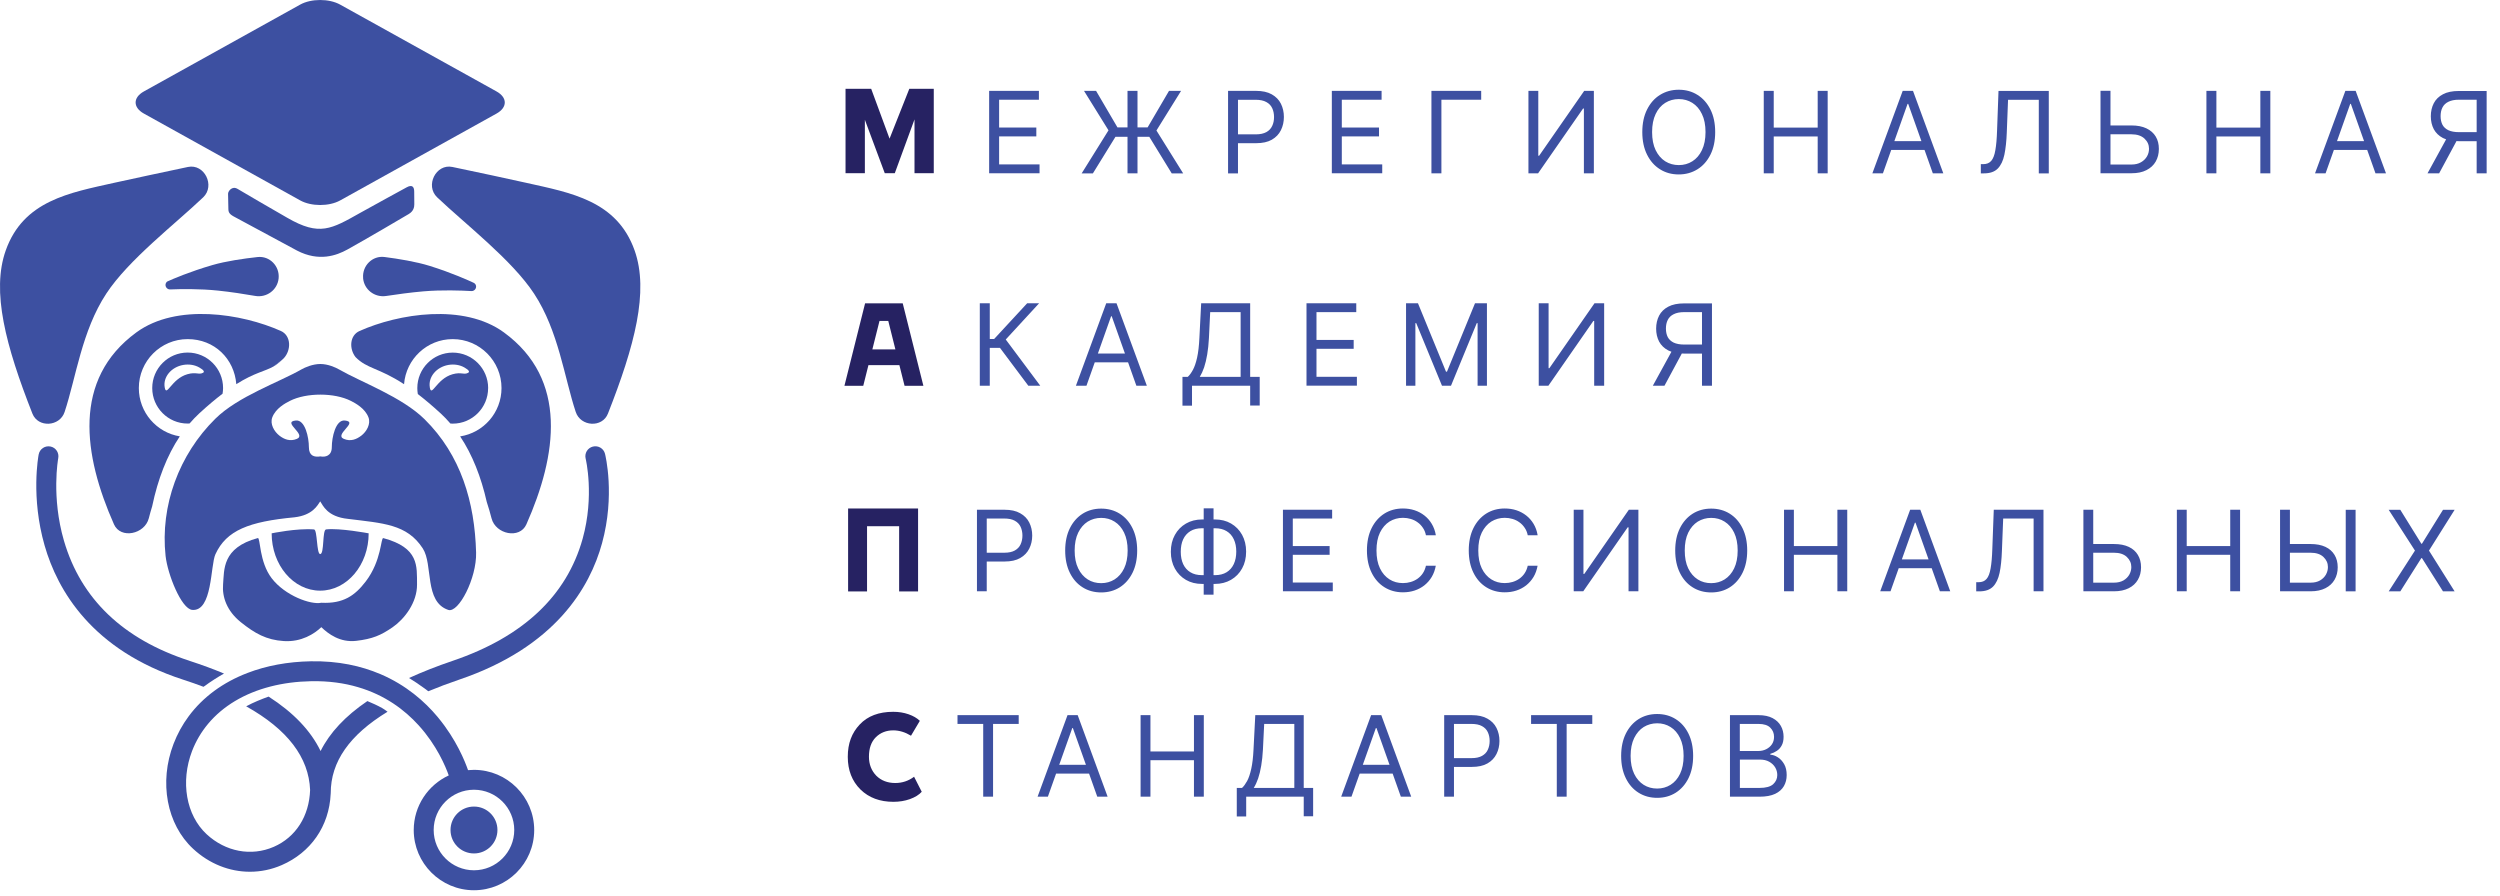 <svg width="187" height="67" viewBox="0 0 187 67" fill="none" xmlns="http://www.w3.org/2000/svg">
<path d="M21.043 26.964C20.859 27.103 20.662 27.255 20.457 27.411C20.655 27.3 20.846 27.158 21.043 26.964Z" fill="#3D50A1"/>
<path d="M13.451 32.639C11.714 32.358 10.385 30.85 10.385 29.027C10.385 27.006 12.019 25.366 14.037 25.366C16.056 25.366 17.526 26.85 17.675 28.735C19.049 27.869 19.801 27.786 20.46 27.411C20.665 27.255 20.859 27.103 21.046 26.964C21.109 26.902 21.171 26.846 21.23 26.794C21.796 26.181 21.782 25.103 21.008 24.756C18.102 23.46 13.215 22.663 10.205 24.86C5.395 28.375 6.231 34.046 8.526 39.221C9.026 40.344 10.826 39.959 11.131 38.767C11.207 38.462 11.294 38.16 11.388 37.855C11.388 37.855 11.388 37.852 11.388 37.848C11.807 35.852 12.487 34.077 13.451 32.635V32.639Z" fill="#3D50A1"/>
<path d="M14.036 26.371C12.573 26.371 11.387 27.56 11.387 29.026C11.387 30.493 12.573 31.682 14.036 31.682C14.085 31.682 14.133 31.678 14.182 31.675C14.411 31.411 14.65 31.158 14.9 30.926C15.562 30.316 16.138 29.838 16.648 29.449C16.669 29.311 16.686 29.172 16.686 29.026C16.686 27.56 15.5 26.371 14.036 26.371ZM15.188 27.883C14.876 28.056 14.681 27.803 14.023 27.99C12.819 28.33 12.455 29.747 12.32 28.978C12.184 28.209 12.805 27.456 13.707 27.297C14.151 27.221 14.577 27.297 14.914 27.491C15.264 27.692 15.309 27.817 15.184 27.886L15.188 27.883Z" fill="#3D50A1"/>
<path d="M4.833 30.815C5.683 28.254 6.117 24.753 7.948 21.966C9.616 19.425 13.095 16.766 15.2 14.759C16.112 13.889 15.29 12.229 14.059 12.489C12.11 12.902 9.98 13.355 8.541 13.674C5.211 14.42 1.757 15.002 0.432 18.725C-0.66 21.792 0.432 25.876 2.423 30.936C2.85 32.018 4.469 31.917 4.833 30.815Z" fill="#3D50A1"/>
<path d="M12.559 21.03C12.5 21.057 12.451 21.099 12.42 21.158C12.295 21.38 12.472 21.66 12.725 21.65C13.502 21.619 14.924 21.591 16.311 21.737C17.268 21.837 18.281 21.993 19.089 22.135C19.946 22.285 20.754 21.688 20.841 20.825C20.931 19.91 20.175 19.127 19.266 19.227C18.219 19.342 16.901 19.532 15.888 19.827C14.203 20.316 12.899 20.881 12.555 21.037L12.559 21.03Z" fill="#3D50A1"/>
<path d="M39.372 39.224C41.668 34.049 42.504 28.378 37.693 24.864C34.683 22.666 29.796 23.46 26.89 24.76C26.151 25.089 26.106 26.087 26.595 26.711C27.459 27.595 28.319 27.494 30.223 28.739C30.372 26.853 31.94 25.366 33.861 25.366C35.88 25.366 37.513 27.006 37.513 29.027C37.513 30.857 36.171 32.371 34.419 32.642C35.332 34.008 35.987 35.678 36.41 37.55C36.542 37.952 36.663 38.361 36.767 38.77C37.069 39.963 38.873 40.347 39.372 39.224Z" fill="#3D50A1"/>
<path d="M36.514 29.03C36.514 27.564 35.328 26.375 33.864 26.375C32.401 26.375 31.215 27.564 31.215 29.03C31.215 29.183 31.229 29.328 31.253 29.474C31.759 29.866 32.328 30.34 32.97 30.93C33.223 31.162 33.459 31.412 33.688 31.678C33.747 31.682 33.802 31.689 33.861 31.689C35.325 31.689 36.511 30.5 36.511 29.034L36.514 29.03ZM32.151 28.978C32.016 28.209 32.637 27.456 33.538 27.297C33.982 27.221 34.409 27.297 34.745 27.491C35.096 27.692 35.141 27.817 35.016 27.886C34.704 28.06 34.51 27.807 33.851 27.994C32.647 28.333 32.283 29.751 32.148 28.982L32.151 28.978Z" fill="#3D50A1"/>
<path d="M32.699 14.759C34.804 16.763 38.279 19.425 39.95 21.966C41.782 24.753 42.215 28.257 43.065 30.815C43.432 31.917 45.052 32.018 45.475 30.936C47.466 25.876 48.559 21.796 47.466 18.725C46.141 15.002 42.69 14.42 39.358 13.674C37.918 13.352 35.789 12.898 33.84 12.489C32.608 12.229 31.783 13.889 32.699 14.759Z" fill="#3D50A1"/>
<path d="M33.527 45.62C34.297 45.88 35.664 43.252 35.612 41.332C35.511 37.571 34.484 34.046 31.755 31.356C30.056 29.682 27.021 28.59 25.346 27.626C25.1 27.484 24.531 27.227 23.962 27.227C23.386 27.227 22.807 27.484 22.558 27.626C20.882 28.59 17.806 29.643 16.11 31.318C13.381 34.008 11.98 37.834 12.385 41.578C12.538 42.975 13.568 45.543 14.376 45.62C15.902 45.758 15.732 42.292 16.114 41.457C16.936 39.664 18.628 39.016 22.03 38.694C23.386 38.535 23.747 37.803 23.952 37.502C24.156 37.8 24.472 38.652 26.029 38.812C28.634 39.141 30.444 39.19 31.627 41.027C32.407 42.236 31.72 45.01 33.527 45.62ZM27.011 32.597C26.678 32.85 26.237 33.051 25.713 32.826C25.349 32.67 25.61 32.368 25.852 32.084C26.112 31.782 26.352 31.505 25.786 31.453C25.103 31.394 24.819 32.711 24.819 33.45C24.819 34.101 24.33 34.212 23.966 34.139C23.508 34.212 23.105 34.101 23.105 33.45C23.105 32.711 22.821 31.394 22.138 31.453C21.573 31.501 21.812 31.782 22.072 32.084C22.315 32.364 22.575 32.67 22.211 32.826C21.687 33.047 21.247 32.85 20.914 32.597C20.501 32.281 20.182 31.709 20.366 31.221C20.622 30.545 21.333 30.163 21.691 29.983C22.915 29.363 25.013 29.363 26.237 29.983C26.594 30.163 27.305 30.545 27.562 31.221C27.746 31.709 27.43 32.281 27.014 32.597H27.011Z" fill="#3D50A1"/>
<path d="M27.158 20.794C27.227 21.661 28.025 22.271 28.885 22.139C29.696 22.015 30.712 21.876 31.67 21.793C33.06 21.675 34.479 21.727 35.259 21.772C35.516 21.786 35.696 21.512 35.575 21.287C35.544 21.231 35.498 21.186 35.44 21.158C35.1 20.999 33.806 20.406 32.131 19.886C31.125 19.574 29.811 19.359 28.763 19.224C27.855 19.106 27.088 19.876 27.161 20.791L27.158 20.794Z" fill="#3D50A1"/>
<path d="M19.284 40.247C16.596 40.971 16.777 42.628 16.686 43.713C16.607 44.649 16.967 45.699 18.011 46.538C19.059 47.377 19.922 47.869 21.233 47.952C22.544 48.035 23.515 47.411 24.035 46.912C24.556 47.415 25.437 48.077 26.643 47.935C27.854 47.793 28.482 47.529 29.369 46.916C30.257 46.302 31.207 45.065 31.194 43.716C31.18 42.344 31.36 40.975 28.672 40.25C28.475 40.205 28.551 41.931 27.361 43.488C26.553 44.548 25.679 45.169 24.035 45.086C23.248 45.255 21.32 44.555 20.321 43.252C19.378 42.021 19.482 40.202 19.284 40.247Z" fill="#3D50A1"/>
<path d="M10.764 8.496L22.458 14.992C23.284 15.449 24.619 15.449 25.444 14.992L37.139 8.496C37.964 8.038 37.964 7.296 37.139 6.839L25.441 0.343C24.615 -0.114 23.28 -0.114 22.455 0.343L10.764 6.839C9.938 7.296 9.938 8.038 10.764 8.496Z" fill="#3D50A1"/>
<path d="M30.421 14.011C30.023 14.229 27.848 15.414 26.953 15.917C24.782 17.137 23.905 17.685 21.501 16.298C20.097 15.487 18.56 14.603 17.776 14.132C17.357 13.879 17.059 14.302 17.059 14.492C17.059 14.683 17.083 15.314 17.083 15.661C17.083 16.007 17.34 16.115 17.738 16.329C19.029 17.026 21.806 18.527 22.216 18.742C23.86 19.598 25.177 19.11 25.982 18.666C27.328 17.921 30.192 16.239 30.567 16.014C30.945 15.792 30.99 15.484 30.99 15.276C30.99 15.068 30.983 14.721 30.983 14.34C30.983 13.959 30.82 13.792 30.421 14.011Z" fill="#3D50A1"/>
<path d="M14.168 49.425C9.209 47.817 6.053 44.798 4.784 40.448C3.83 37.176 4.347 34.323 4.357 34.267C4.433 33.865 4.17 33.474 3.768 33.397C3.362 33.321 2.973 33.585 2.894 33.987C2.869 34.115 2.297 37.183 3.337 40.805C4.302 44.164 6.882 48.632 13.711 50.843C14.238 51.013 14.741 51.19 15.223 51.373C15.809 50.944 16.336 50.618 16.756 50.382C15.955 50.046 15.091 49.727 14.168 49.429V49.425Z" fill="#3D50A1"/>
<path d="M44.348 33.404C43.95 33.505 43.707 33.907 43.807 34.306C43.814 34.334 44.477 37.079 43.582 40.295C42.389 44.569 39.122 47.641 33.871 49.426C32.675 49.831 31.586 50.261 30.594 50.715C30.941 50.926 31.336 51.187 31.762 51.498C31.86 51.571 31.95 51.641 32.036 51.706C32.754 51.408 33.524 51.117 34.35 50.836C41.543 48.393 44.13 43.935 45.035 40.625C46.017 37.041 45.285 34.067 45.254 33.942C45.153 33.543 44.747 33.304 44.352 33.404H44.348Z" fill="#3D50A1"/>
<path d="M28.436 50.417C27.018 49.814 25.308 49.429 23.255 49.464C21.518 49.495 19.919 49.796 18.514 50.337C16.683 51.037 15.178 52.14 14.113 53.578C13.648 54.205 13.267 54.895 12.979 55.647C11.883 58.511 12.473 61.661 14.443 63.488C15.66 64.618 17.169 65.207 18.695 65.207C19.499 65.207 20.307 65.044 21.077 64.708C23.217 63.776 24.625 61.831 24.736 59.367C24.736 59.353 24.739 59.339 24.739 59.322C24.739 56.982 26.141 54.971 28.988 53.238C28.842 53.127 28.707 53.034 28.593 52.968C28.242 52.77 27.85 52.594 27.479 52.441C25.825 53.564 24.663 54.809 23.98 56.178C23.248 54.66 21.951 53.297 20.092 52.105C19.589 52.285 18.958 52.535 18.414 52.833C21.5 54.556 23.102 56.653 23.196 59.093C23.13 61.044 22.128 62.625 20.477 63.343C18.795 64.074 16.87 63.713 15.452 62.396C13.922 60.975 13.489 58.476 14.366 56.178C14.654 55.429 15.06 54.746 15.566 54.14C16.676 52.812 18.278 51.855 20.227 51.353C21.167 51.11 22.19 50.975 23.276 50.954C24.594 50.93 25.756 51.096 26.775 51.398C28.79 51.987 30.261 53.093 31.312 54.251C32.678 55.755 33.334 57.346 33.566 58.001C32.023 58.715 30.947 60.278 30.947 62.088C30.947 64.57 32.969 66.59 35.453 66.59C37.936 66.59 39.958 64.57 39.958 62.088C39.958 59.606 37.936 57.585 35.453 57.585C35.303 57.585 35.154 57.592 35.009 57.606C34.783 56.958 34.135 55.322 32.779 53.682C32.761 53.658 32.74 53.637 32.723 53.613C31.78 52.486 30.389 51.245 28.44 50.417H28.436ZM35.453 59.072C37.114 59.072 38.466 60.424 38.466 62.084C38.466 63.745 37.114 65.097 35.453 65.097C33.791 65.097 32.439 63.745 32.439 62.084C32.439 60.424 33.791 59.072 35.453 59.072Z" fill="#3D50A1"/>
<path d="M35.454 63.838C36.422 63.838 37.209 63.055 37.209 62.084C37.209 61.114 36.425 60.331 35.454 60.331C34.483 60.331 33.699 61.114 33.699 62.084C33.699 63.055 34.483 63.838 35.454 63.838Z" fill="#3D50A1"/>
<path d="M23.948 44.181C25.953 44.181 27.576 42.261 27.576 39.893C27.576 39.893 25.412 39.484 24.392 39.599C24.097 39.633 24.27 41.446 23.951 41.446C23.671 41.446 23.75 39.626 23.49 39.602C22.214 39.498 20.32 39.893 20.32 39.893C20.32 42.261 21.943 44.181 23.948 44.181Z" fill="#3D50A1"/>
<path d="M73.988 12.963V6.797H77.71V7.458H74.734V9.54H77.517V10.201H74.734V12.297H77.758V12.959H73.983L73.988 12.963ZM85.085 6.797V12.963H84.338V6.797H85.085ZM80.913 12.963L82.916 9.748L81.084 6.797H81.986L83.587 9.531H85.841L87.442 6.797H88.344L86.502 9.762L88.5 12.968H87.645L85.968 10.234H83.436L81.749 12.968H80.904L80.913 12.963ZM91.859 12.963V6.797H93.942C94.424 6.797 94.821 6.882 95.128 7.057C95.435 7.231 95.667 7.463 95.813 7.76C95.96 8.058 96.035 8.383 96.035 8.747C96.035 9.11 95.96 9.441 95.813 9.738C95.667 10.036 95.44 10.272 95.133 10.451C94.826 10.626 94.434 10.711 93.952 10.711H92.459V10.05H93.928C94.259 10.05 94.523 9.993 94.727 9.88C94.93 9.767 95.072 9.611 95.161 9.417C95.256 9.219 95.298 8.997 95.298 8.752C95.298 8.506 95.251 8.284 95.161 8.091C95.072 7.897 94.925 7.741 94.722 7.633C94.519 7.519 94.249 7.463 93.914 7.463H92.601V12.968H91.854L91.859 12.963ZM99.621 12.963V6.797H103.343V7.458H100.367V9.54H103.15V10.201H100.367V12.297H103.391V12.959H99.616L99.621 12.963ZM110.793 6.797V7.458H107.817V12.963H107.071V6.797H110.793ZM114.327 6.797H115.064V11.651H115.125L118.498 6.797H119.221V12.963H118.475V8.119H118.413L115.05 12.963H114.327V6.797ZM128.296 9.88C128.296 10.532 128.178 11.094 127.942 11.566C127.706 12.038 127.384 12.406 126.973 12.661C126.562 12.916 126.095 13.048 125.57 13.048C125.046 13.048 124.578 12.921 124.167 12.661C123.756 12.406 123.435 12.038 123.199 11.566C122.963 11.094 122.844 10.532 122.844 9.88C122.844 9.229 122.963 8.667 123.199 8.194C123.435 7.722 123.756 7.354 124.167 7.099C124.578 6.844 125.046 6.712 125.57 6.712C126.095 6.712 126.562 6.839 126.973 7.099C127.384 7.354 127.706 7.722 127.942 8.194C128.178 8.667 128.296 9.229 128.296 9.88ZM127.573 9.88C127.573 9.347 127.483 8.893 127.304 8.53C127.129 8.161 126.888 7.883 126.586 7.694C126.284 7.505 125.948 7.411 125.575 7.411C125.202 7.411 124.862 7.505 124.559 7.694C124.257 7.883 124.016 8.161 123.841 8.53C123.666 8.898 123.577 9.347 123.577 9.88C123.577 10.414 123.666 10.867 123.841 11.23C124.021 11.599 124.262 11.877 124.559 12.066C124.862 12.255 125.202 12.349 125.575 12.349C125.948 12.349 126.288 12.255 126.586 12.066C126.888 11.877 127.129 11.599 127.304 11.23C127.483 10.862 127.573 10.414 127.573 9.88ZM131.929 12.963V6.797H132.675V9.545H135.963V6.797H136.71V12.963H135.963V10.206H132.675V12.963H131.929ZM140.839 12.963H140.054L142.322 6.797H143.092L145.359 12.963H144.575L142.733 7.77H142.686L140.843 12.963H140.839ZM141.127 10.555H144.282V11.216H141.127V10.555ZM148.166 12.963V12.279H148.345C148.6 12.279 148.803 12.198 148.945 12.033C149.087 11.868 149.191 11.603 149.252 11.235C149.318 10.867 149.361 10.381 149.38 9.776L149.488 6.802H153.249V12.968H152.502V7.463H150.202L150.107 9.918C150.084 10.565 150.022 11.112 149.928 11.57C149.833 12.024 149.668 12.368 149.432 12.609C149.195 12.85 148.851 12.968 148.397 12.968H148.17L148.166 12.963ZM157.675 9.384H159.433C159.877 9.384 160.245 9.455 160.552 9.601C160.859 9.748 161.091 9.951 161.247 10.211C161.407 10.475 161.483 10.782 161.483 11.141C161.483 11.5 161.402 11.811 161.247 12.085C161.091 12.359 160.859 12.571 160.552 12.727C160.25 12.883 159.877 12.959 159.433 12.959H157.118V6.792H157.864V12.307H159.433C159.716 12.307 159.952 12.25 160.146 12.137C160.344 12.024 160.491 11.877 160.595 11.698C160.699 11.518 160.746 11.325 160.746 11.127C160.746 10.829 160.632 10.579 160.406 10.366C160.179 10.154 159.853 10.045 159.433 10.045H157.675V9.384ZM165.04 12.963V6.797H165.786V9.545H169.074V6.797H169.821V12.963H169.074V10.206H165.786V12.963H165.04ZM173.95 12.963H173.165L175.433 6.797H176.203L178.471 12.963H177.686L175.844 7.77H175.797L173.954 12.963H173.95ZM174.238 10.555H177.394V11.216H174.238V10.555ZM186.001 12.963H185.254V7.458H183.941C183.606 7.458 183.341 7.51 183.138 7.614C182.935 7.713 182.788 7.855 182.694 8.043C182.599 8.228 182.557 8.445 182.557 8.69C182.557 8.936 182.604 9.148 182.694 9.328C182.784 9.502 182.935 9.639 183.133 9.738C183.336 9.833 183.601 9.885 183.932 9.885H185.595V10.56H183.908C183.431 10.56 183.039 10.48 182.732 10.324C182.425 10.163 182.198 9.941 182.047 9.663C181.9 9.38 181.825 9.059 181.825 8.695C181.825 8.331 181.9 8.006 182.047 7.722C182.193 7.439 182.425 7.212 182.732 7.052C183.039 6.887 183.436 6.806 183.918 6.806H186.001V12.973V12.963ZM183.096 10.192H183.941L182.448 12.963H181.579L183.096 10.192ZM76.917 28.851L74.796 26.018H74.035V28.851H73.289V22.685H74.035V25.357H74.361L76.832 22.685H77.725L75.23 25.395L77.81 28.851H76.917ZM81.263 28.851H80.479L82.746 22.685H83.516L85.784 28.851H85L83.157 23.657H83.11L81.268 28.851H81.263ZM81.551 26.443H84.707V27.104H81.551V26.443ZM88.448 30.348V28.19H88.845C88.982 28.067 89.11 27.888 89.233 27.661C89.355 27.435 89.459 27.128 89.544 26.745C89.629 26.363 89.686 25.877 89.714 25.287L89.847 22.685H93.513V28.19H94.226V30.334H93.513V28.851H89.162V30.343H88.448V30.348ZM89.738 28.19H92.799V23.346H90.522L90.428 25.287C90.404 25.735 90.362 26.146 90.3 26.509C90.239 26.873 90.163 27.194 90.069 27.477C89.974 27.756 89.865 27.992 89.743 28.19H89.738ZM97.726 28.851V22.685H101.449V23.346H98.473V25.428H101.255V26.089H98.473V28.186H101.496V28.846H97.726V28.851ZM105.172 22.685H106.064L108.162 27.803H108.233L110.33 22.685H111.223V28.851H110.524V24.168H110.463L108.535 28.851H107.86L105.932 24.168H105.871V28.851H105.172V22.685ZM115.097 22.685H115.834V27.539H115.895L119.268 22.685H119.991V28.851H119.245V24.007H119.183L115.82 28.851H115.097V22.685ZM128.055 28.851H127.309V23.346H125.995C125.66 23.346 125.395 23.398 125.192 23.502C124.989 23.601 124.843 23.742 124.748 23.931C124.654 24.116 124.611 24.333 124.611 24.578C124.611 24.824 124.658 25.036 124.748 25.216C124.843 25.39 124.989 25.527 125.188 25.626C125.391 25.721 125.655 25.773 125.986 25.773H127.649V26.448H125.962C125.485 26.448 125.093 26.368 124.786 26.212C124.479 26.051 124.252 25.829 124.101 25.551C123.955 25.268 123.879 24.947 123.879 24.583C123.879 24.219 123.955 23.894 124.101 23.61C124.247 23.327 124.479 23.1 124.786 22.94C125.093 22.775 125.49 22.694 125.972 22.694H128.055V28.861V28.851ZM125.15 26.08H125.995L124.503 28.851H123.633L125.15 26.08ZM73.076 44.229V38.129H75.136C75.613 38.129 76.005 38.214 76.307 38.389C76.615 38.559 76.841 38.79 76.988 39.083C77.134 39.376 77.21 39.701 77.21 40.06C77.21 40.419 77.134 40.745 76.988 41.038C76.841 41.33 76.619 41.566 76.312 41.741C76.01 41.916 75.618 42.001 75.145 42.001H73.667V41.344H75.122C75.448 41.344 75.712 41.288 75.911 41.175C76.109 41.061 76.255 40.91 76.341 40.717C76.43 40.523 76.478 40.301 76.478 40.06C76.478 39.819 76.43 39.597 76.341 39.404C76.251 39.21 76.104 39.059 75.906 38.951C75.707 38.837 75.438 38.785 75.108 38.785H73.808V44.229H73.071H73.076ZM85.061 41.179C85.061 41.821 84.943 42.379 84.712 42.846C84.48 43.313 84.159 43.677 83.757 43.932C83.351 44.187 82.888 44.314 82.368 44.314C81.849 44.314 81.386 44.187 80.98 43.932C80.573 43.677 80.257 43.318 80.025 42.846C79.794 42.379 79.676 41.821 79.676 41.179C79.676 40.537 79.794 39.98 80.025 39.513C80.257 39.045 80.578 38.681 80.98 38.426C81.386 38.172 81.849 38.044 82.368 38.044C82.888 38.044 83.351 38.172 83.757 38.426C84.164 38.681 84.48 39.04 84.712 39.513C84.943 39.98 85.061 40.537 85.061 41.179ZM84.348 41.179C84.348 40.65 84.258 40.206 84.083 39.843C83.909 39.479 83.672 39.206 83.37 39.017C83.072 38.828 82.737 38.738 82.368 38.738C82 38.738 81.665 38.833 81.362 39.017C81.065 39.206 80.828 39.479 80.649 39.843C80.474 40.206 80.384 40.65 80.384 41.179C80.384 41.708 80.469 42.152 80.649 42.515C80.824 42.879 81.065 43.153 81.362 43.342C81.66 43.531 81.995 43.62 82.368 43.62C82.742 43.62 83.072 43.526 83.37 43.342C83.668 43.153 83.909 42.879 84.083 42.515C84.258 42.152 84.348 41.708 84.348 41.179ZM89.913 38.856H90.876C91.33 38.856 91.732 38.955 92.081 39.158C92.431 39.361 92.709 39.645 92.908 40.004C93.106 40.367 93.21 40.783 93.21 41.259C93.21 41.736 93.111 42.157 92.908 42.52C92.709 42.884 92.431 43.167 92.081 43.37C91.732 43.573 91.325 43.677 90.876 43.677H89.913C89.459 43.677 89.058 43.578 88.708 43.375C88.359 43.172 88.08 42.888 87.881 42.529C87.683 42.166 87.579 41.751 87.579 41.274C87.579 40.797 87.678 40.377 87.881 40.013C88.08 39.649 88.359 39.366 88.708 39.163C89.058 38.96 89.464 38.856 89.913 38.856ZM89.913 39.513C89.568 39.513 89.275 39.583 89.039 39.73C88.803 39.876 88.623 40.079 88.5 40.343C88.377 40.608 88.321 40.919 88.321 41.274C88.321 41.628 88.382 41.935 88.5 42.194C88.623 42.454 88.803 42.662 89.039 42.803C89.275 42.95 89.568 43.021 89.913 43.021H90.876C91.221 43.021 91.514 42.95 91.751 42.803C91.987 42.657 92.166 42.454 92.289 42.19C92.412 41.925 92.473 41.614 92.473 41.259C92.473 40.905 92.412 40.598 92.289 40.339C92.166 40.074 91.987 39.871 91.751 39.73C91.514 39.583 91.221 39.513 90.876 39.513H89.913ZM90.773 38.025V44.48H90.036V38.025H90.773ZM95.964 44.229V38.129H99.644V38.785H96.701V40.844H99.456V41.5H96.701V43.573H99.692V44.229H95.96H95.964ZM107.397 40.037H106.66C106.617 39.824 106.542 39.635 106.428 39.475C106.32 39.314 106.192 39.177 106.036 39.069C105.885 38.955 105.715 38.875 105.526 38.818C105.337 38.762 105.143 38.733 104.94 38.733C104.572 38.733 104.236 38.828 103.934 39.012C103.636 39.201 103.4 39.475 103.221 39.838C103.046 40.202 102.961 40.646 102.961 41.175C102.961 41.703 103.046 42.147 103.221 42.511C103.395 42.874 103.636 43.148 103.934 43.337C104.232 43.526 104.567 43.615 104.94 43.615C105.143 43.615 105.337 43.587 105.526 43.531C105.715 43.474 105.88 43.394 106.036 43.285C106.192 43.172 106.324 43.039 106.428 42.879C106.537 42.718 106.612 42.529 106.66 42.317H107.397C107.34 42.629 107.241 42.907 107.094 43.153C106.948 43.398 106.764 43.606 106.546 43.781C106.329 43.951 106.083 44.083 105.809 44.173C105.54 44.262 105.252 44.305 104.94 44.305C104.42 44.305 103.958 44.177 103.551 43.922C103.145 43.667 102.828 43.309 102.597 42.836C102.365 42.369 102.247 41.812 102.247 41.17C102.247 40.528 102.365 39.971 102.597 39.503C102.828 39.036 103.15 38.672 103.551 38.417C103.958 38.162 104.42 38.035 104.94 38.035C105.247 38.035 105.535 38.077 105.809 38.167C106.083 38.257 106.329 38.389 106.546 38.559C106.764 38.729 106.948 38.937 107.094 39.182C107.241 39.428 107.345 39.706 107.397 40.018V40.037ZM115.012 40.037H114.275C114.232 39.824 114.157 39.635 114.043 39.475C113.935 39.314 113.807 39.177 113.651 39.069C113.5 38.955 113.33 38.875 113.141 38.818C112.952 38.762 112.758 38.733 112.555 38.733C112.187 38.733 111.851 38.828 111.549 39.012C111.252 39.201 111.015 39.475 110.836 39.838C110.661 40.202 110.576 40.646 110.576 41.175C110.576 41.703 110.661 42.147 110.836 42.511C111.011 42.874 111.252 43.148 111.549 43.337C111.847 43.526 112.182 43.615 112.555 43.615C112.758 43.615 112.952 43.587 113.141 43.531C113.33 43.474 113.495 43.394 113.651 43.285C113.807 43.172 113.94 43.039 114.043 42.879C114.152 42.718 114.228 42.529 114.275 42.317H115.012C114.955 42.629 114.856 42.907 114.71 43.153C114.563 43.398 114.379 43.606 114.162 43.781C113.944 43.951 113.699 44.083 113.425 44.173C113.155 44.262 112.867 44.305 112.555 44.305C112.036 44.305 111.573 44.177 111.166 43.922C110.76 43.667 110.444 43.309 110.212 42.836C109.981 42.369 109.863 41.812 109.863 41.17C109.863 40.528 109.981 39.971 110.212 39.503C110.444 39.036 110.765 38.672 111.166 38.417C111.573 38.162 112.036 38.035 112.555 38.035C112.862 38.035 113.151 38.077 113.425 38.167C113.699 38.257 113.944 38.389 114.162 38.559C114.379 38.729 114.563 38.937 114.71 39.182C114.856 39.428 114.96 39.706 115.012 40.018V40.037ZM117.714 38.129H118.442V42.931H118.503L121.838 38.129H122.552V44.229H121.815V39.442H121.753L118.427 44.229H117.714V38.129ZM130.691 41.179C130.691 41.821 130.573 42.379 130.342 42.846C130.11 43.313 129.789 43.677 129.387 43.932C128.981 44.187 128.518 44.314 127.998 44.314C127.479 44.314 127.016 44.187 126.61 43.932C126.203 43.677 125.887 43.318 125.655 42.846C125.424 42.379 125.306 41.821 125.306 41.179C125.306 40.537 125.424 39.98 125.655 39.513C125.887 39.045 126.208 38.681 126.61 38.426C127.016 38.172 127.479 38.044 127.998 38.044C128.518 38.044 128.981 38.172 129.387 38.426C129.794 38.681 130.11 39.04 130.342 39.513C130.573 39.985 130.691 40.537 130.691 41.179ZM129.978 41.179C129.978 40.65 129.888 40.206 129.713 39.843C129.538 39.479 129.302 39.206 129 39.017C128.702 38.828 128.367 38.738 127.998 38.738C127.63 38.738 127.295 38.833 126.992 39.017C126.695 39.206 126.458 39.479 126.279 39.843C126.104 40.206 126.019 40.65 126.019 41.179C126.019 41.708 126.104 42.152 126.279 42.515C126.454 42.879 126.695 43.153 126.992 43.342C127.29 43.531 127.625 43.62 127.998 43.62C128.372 43.62 128.702 43.526 129 43.342C129.298 43.153 129.538 42.879 129.713 42.515C129.888 42.152 129.978 41.708 129.978 41.179ZM133.445 44.229V38.129H134.182V40.844H137.437V38.129H138.174V44.229H137.437V41.5H134.182V44.229H133.445ZM141.415 44.229H140.64L142.879 38.129H143.64L145.879 44.229H145.104L143.281 39.097H143.234L141.41 44.229H141.415ZM141.703 41.845H144.826V42.501H141.703V41.845ZM147.821 44.229V43.549H148C148.255 43.549 148.454 43.469 148.595 43.304C148.737 43.143 148.836 42.879 148.898 42.515C148.964 42.152 149.006 41.67 149.025 41.071L149.134 38.129H152.852V44.229H152.115V38.785H149.838L149.743 41.217C149.72 41.854 149.663 42.402 149.569 42.851C149.474 43.299 149.309 43.644 149.077 43.88C148.841 44.116 148.501 44.234 148.052 44.234H147.825L147.821 44.229ZM156.385 40.693H158.124C158.563 40.693 158.927 40.764 159.229 40.905C159.532 41.047 159.759 41.25 159.914 41.51C160.07 41.769 160.151 42.076 160.151 42.43C160.151 42.785 160.07 43.096 159.914 43.365C159.759 43.634 159.532 43.847 159.229 43.998C158.927 44.149 158.563 44.229 158.124 44.229H155.838V38.129H156.574V43.583H158.124C158.403 43.583 158.639 43.526 158.833 43.417C159.026 43.304 159.173 43.157 159.272 42.983C159.371 42.803 159.423 42.614 159.423 42.416C159.423 42.123 159.31 41.873 159.088 41.661C158.861 41.448 158.544 41.344 158.124 41.344H156.385V40.688V40.693ZM162.829 44.229V38.129H163.566V40.844H166.821V38.129H167.558V44.229H166.821V41.5H163.566V44.229H162.829ZM171.096 40.693H172.835C173.269 40.693 173.638 40.764 173.94 40.905C174.243 41.047 174.469 41.25 174.625 41.51C174.781 41.769 174.861 42.076 174.861 42.43C174.861 42.785 174.781 43.096 174.625 43.365C174.469 43.634 174.243 43.847 173.94 43.998C173.643 44.149 173.274 44.229 172.835 44.229H170.548V38.129H171.285V43.583H172.835C173.114 43.583 173.35 43.526 173.539 43.417C173.732 43.304 173.879 43.157 173.978 42.983C174.077 42.803 174.129 42.614 174.129 42.416C174.129 42.123 174.016 41.873 173.794 41.661C173.567 41.448 173.251 41.344 172.83 41.344H171.092V40.688L171.096 40.693ZM176.198 38.134V44.234H175.461V38.134H176.198ZM179.543 38.134L181.116 40.669H181.163L182.736 38.134H183.606L181.688 41.184L183.606 44.234H182.736L181.163 41.746H181.116L179.543 44.234H178.674L180.639 41.184L178.674 38.134H179.543ZM71.621 54.149V53.493H76.199V54.149H74.281V59.593H73.544V54.149H71.626H71.621ZM78.386 59.593H77.611L79.85 53.493H80.611L82.85 59.593H82.076L80.252 54.461H80.205L78.381 59.593H78.386ZM78.674 57.209H81.797V57.865H78.674V57.209ZM85.316 59.593V53.493H86.053V56.208H89.308V53.493H90.045V59.593H89.308V56.864H86.053V59.593H85.316ZM92.511 61.071V58.937H92.903C93.04 58.814 93.163 58.639 93.286 58.417C93.409 58.191 93.508 57.889 93.593 57.511C93.678 57.133 93.735 56.652 93.763 56.066L93.895 53.493H97.519V58.937H98.222V61.057H97.519V59.593H93.215V61.071H92.511ZM93.787 58.937H96.815V54.149H94.561L94.467 56.066C94.443 56.51 94.401 56.916 94.339 57.275C94.278 57.634 94.202 57.955 94.108 58.229C94.013 58.502 93.905 58.739 93.782 58.932L93.787 58.937ZM101.095 59.593H100.32L102.559 53.493H103.32L105.559 59.593H104.784L102.961 54.461H102.913L101.09 59.593H101.095ZM101.383 57.209H104.506V57.865H101.383V57.209ZM108.025 59.593V53.493H110.085C110.562 53.493 110.954 53.578 111.256 53.753C111.563 53.923 111.79 54.154 111.937 54.447C112.083 54.739 112.159 55.065 112.159 55.424C112.159 55.783 112.083 56.109 111.937 56.401C111.79 56.694 111.568 56.93 111.261 57.105C110.959 57.28 110.567 57.365 110.094 57.365H108.615V56.708H110.07C110.396 56.708 110.661 56.652 110.859 56.538C111.058 56.425 111.204 56.274 111.289 56.08C111.379 55.887 111.426 55.665 111.426 55.424C111.426 55.183 111.379 54.961 111.289 54.768C111.2 54.574 111.053 54.423 110.855 54.315C110.656 54.201 110.387 54.149 110.056 54.149H108.757V59.593H108.02H108.025ZM114.525 54.149V53.493H119.103V54.149H117.185V59.593H116.448V54.149H114.53H114.525ZM126.647 56.543C126.647 57.185 126.529 57.742 126.298 58.21C126.066 58.677 125.745 59.041 125.343 59.296C124.937 59.551 124.474 59.678 123.955 59.678C123.435 59.678 122.972 59.551 122.566 59.296C122.159 59.041 121.843 58.682 121.611 58.21C121.38 57.742 121.262 57.185 121.262 56.543C121.262 55.901 121.38 55.344 121.611 54.876C121.843 54.409 122.164 54.045 122.566 53.79C122.972 53.535 123.435 53.408 123.955 53.408C124.474 53.408 124.937 53.535 125.343 53.79C125.75 54.045 126.066 54.404 126.298 54.876C126.529 55.344 126.647 55.901 126.647 56.543ZM125.934 56.543C125.934 56.014 125.844 55.57 125.669 55.207C125.495 54.843 125.258 54.569 124.956 54.381C124.658 54.192 124.323 54.102 123.955 54.102C123.586 54.102 123.251 54.197 122.948 54.381C122.651 54.569 122.415 54.843 122.235 55.207C122.06 55.57 121.97 56.014 121.97 56.543C121.97 57.072 122.06 57.516 122.235 57.879C122.41 58.243 122.651 58.517 122.948 58.706C123.251 58.894 123.581 58.984 123.955 58.984C124.328 58.984 124.658 58.89 124.956 58.706C125.258 58.517 125.495 58.243 125.669 57.879C125.844 57.516 125.934 57.072 125.934 56.543ZM129.401 59.593V53.493H131.537C131.962 53.493 132.312 53.569 132.59 53.715C132.864 53.861 133.072 54.055 133.209 54.3C133.346 54.546 133.412 54.815 133.412 55.112C133.412 55.377 133.365 55.589 133.271 55.759C133.181 55.929 133.058 56.066 132.907 56.165C132.76 56.264 132.595 56.34 132.42 56.387V56.449C132.604 56.463 132.793 56.524 132.982 56.647C133.171 56.765 133.327 56.935 133.455 57.157C133.582 57.379 133.644 57.653 133.644 57.974C133.644 58.295 133.573 58.554 133.436 58.8C133.294 59.045 133.077 59.239 132.779 59.381C132.477 59.522 132.089 59.593 131.608 59.593H129.401ZM130.138 58.937H131.603C132.085 58.937 132.43 58.843 132.633 58.658C132.836 58.469 132.94 58.243 132.94 57.974C132.94 57.766 132.888 57.577 132.784 57.402C132.68 57.228 132.529 57.086 132.335 56.977C132.141 56.869 131.91 56.817 131.645 56.817H130.143V58.937H130.138ZM130.138 56.175H131.508C131.73 56.175 131.929 56.132 132.108 56.043C132.288 55.953 132.434 55.83 132.538 55.674C132.647 55.514 132.699 55.33 132.699 55.112C132.699 54.843 132.604 54.617 132.42 54.433C132.236 54.244 131.938 54.149 131.532 54.149H130.138V56.175Z" fill="#3D50A1"/>
<path d="M68.379 58.111L68.946 59.225C68.748 59.447 68.455 59.631 68.063 59.773C67.68 59.91 67.264 59.976 66.825 59.976C65.814 59.976 64.992 59.669 64.364 59.055C63.731 58.427 63.414 57.615 63.414 56.609C63.414 55.603 63.712 54.824 64.307 54.192C64.902 53.559 65.738 53.243 66.815 53.243C67.226 53.243 67.604 53.304 67.959 53.427C68.313 53.55 68.592 53.715 68.804 53.918L68.143 55.032C67.708 54.768 67.264 54.631 66.815 54.631C66.291 54.631 65.852 54.806 65.507 55.15C65.167 55.49 64.997 55.977 64.997 56.6C64.997 57.171 65.181 57.643 65.545 58.021C65.908 58.384 66.385 58.569 66.967 58.569C67.486 58.569 67.959 58.413 68.379 58.096V58.111Z" fill="#262262"/>
<path d="M68.672 44.239H67.255V39.361H64.855V44.239H63.438V38.035H68.672V44.239Z" fill="#262262"/>
<path fill-rule="evenodd" clip-rule="evenodd" d="M64.709 22.689L63.164 28.856H64.572L64.959 27.312H67.274L67.661 28.856H69.069L67.524 22.689H64.714H64.709ZM66.976 26.136L66.443 24.007H65.786L65.252 26.136H66.976Z" fill="#262262"/>
<path d="M64.687 12.954H63.246V6.641H65.164L66.539 10.371L68.017 6.641H69.846V12.954H68.405V8.931L66.931 12.954H66.18L64.692 8.959V12.954H64.687Z" fill="#262262"/>
</svg>
